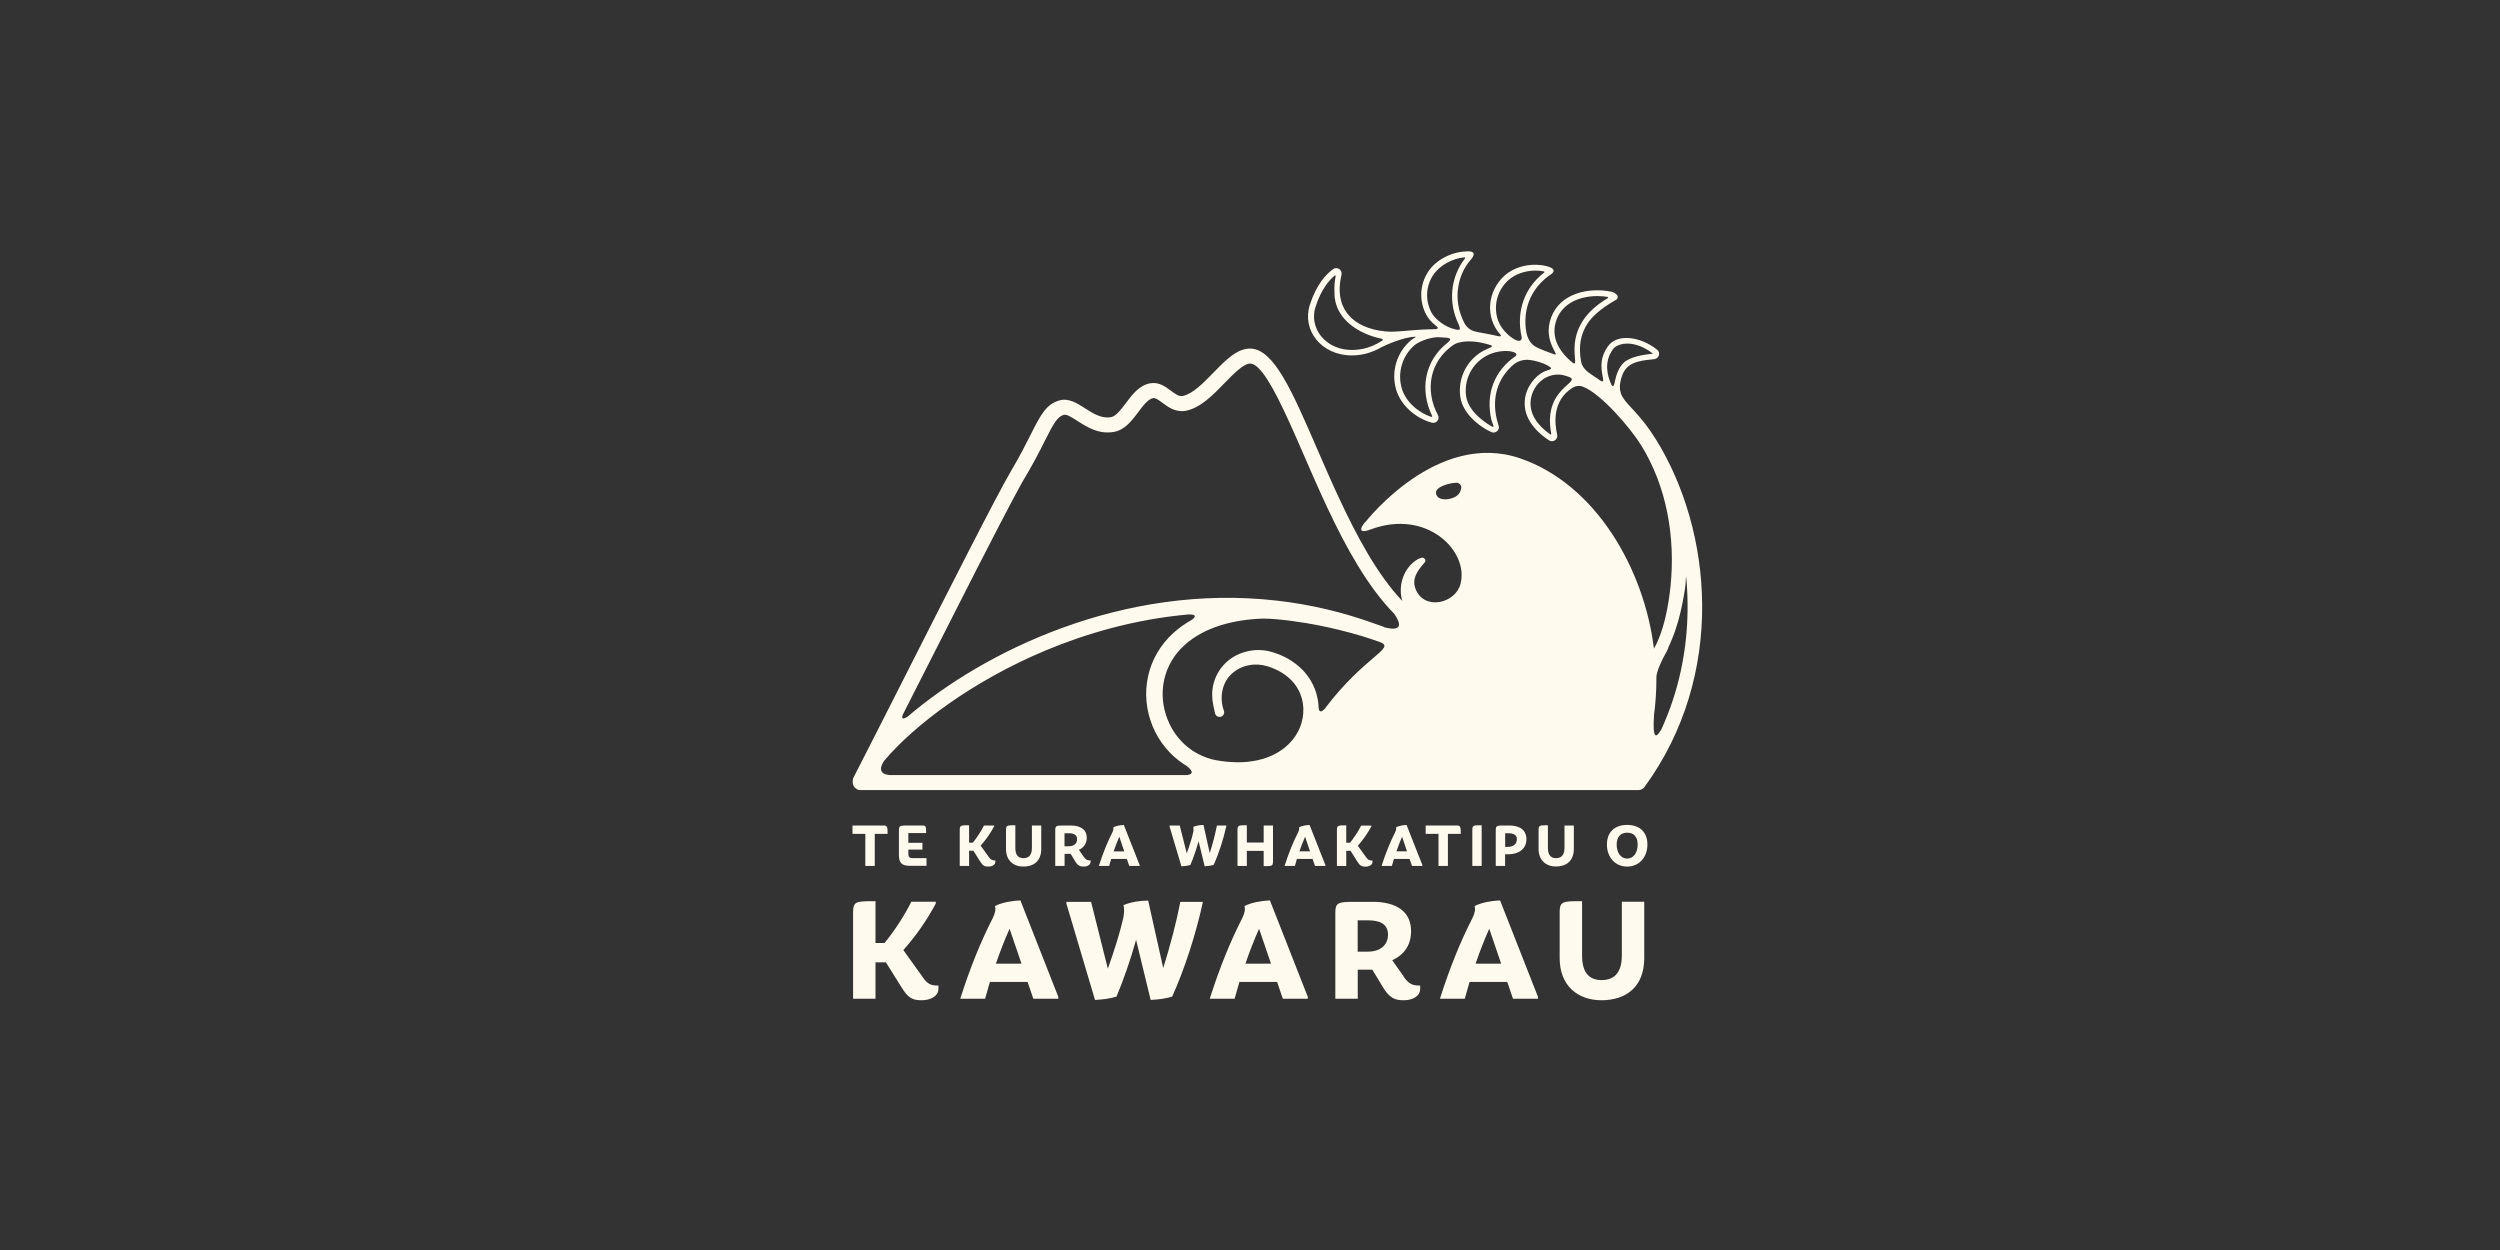 <svg xmlns="http://www.w3.org/2000/svg" xmlns:xlink="http://www.w3.org/1999/xlink" id="Layer_1" viewBox="0 0 300 150"><rect x="0" y="0" width="300" height="150" fill="#333333" stroke="none"/><defs><style>.cls-1,.cls-2{fill:none;}.cls-3{fill:#fffaee;}.cls-2{clip-path:url(#clippath);}</style><clipPath id="clippath"><rect class="cls-1" x="81.99" y="21.96" width="136.01" height="118.38"></rect></clipPath></defs><g class="cls-2"><path class="cls-3" d="m194.69,47.62c-.12-.21-.21-.44-.26-.7-.13-.59.04-1.4.25-1.92.18-.46.42-.8.73-1.05.66-.54,1.66-.72,3.09-.85.57-.05.81-.78.36-1.13-1.95-1.57-4.78-2.01-5.91-.41-1.19,1.69-.69,3.09-.57,3.98.07.55-.55-.04-.71-.13h0c-.78-.54-1.45-.86-1.81-1.61-.06-.13-.1-.28-.13-.43-.32-1.76-.08-3.25.77-4.54,1.11-1.69,3.42-2.81,3.51-2.91h0c.38-.38-.18-.82-.66-.92-2.7-.54-6.11.18-7.2,3.06-1.16,3.06,1.41,4.88.22,4.41-.31-.12-1.47-.52-2.06-.84-.44-.25-.9-.68-1.13-1.66,0-.02,0-.03-.01-.04-.27-1.48-.1-2.91.48-4.17.31-.67.73-1.3,1.27-1.85.72-.75,1.17-.93,1.36-1.12,0,0,0,0,0,0,.46-.46-.19-.72-.63-.84-1.8-.46-3.85-.01-5.11,1.13-1.99,1.79-2.43,4.97-.44,7.14.08.2-.22.14-.43.1-.03,0-.06-.02-.06-.02h0c-1.32-.3-2.11-.39-2.67-.54-.51-.14-.95-.5-1.2-.97-.74-1.4-.99-2.94-.74-4.41.19-1.14.66-2.26,1.47-3.19.89-1.02-.02-1.07-.53-1.02-1.77.05-3.65,1.04-4.55,2.42-1.05,1.59-1.12,3.62-.18,5.28.22.4.58.79,1.01,1.14.03.04.65.41.07.49-3.12.03-4.69.43-6.13.26-3.74-.39-6.16-2.65-5.18-6.8.13-.57-.52-1.01-1-.67-.84.6-2.01,1.84-2.8,4.29-.97,3.02,1.36,6.07,5.04,6.07,1.3,0,2.48-.36,3.61-1.01.31-.15,2.48-1.18,3.95-1.23.34-.01-.1.1-.51.46-1.67,1.44-2.35,3.75-1.74,5.86.53,1.83,2.25,3.43,4.29,3.99.54.15.99-.43.74-.89-1.66-3.11-.92-6.52,1.82-8.42.17-.12.35-.2.54-.26.53-.16,1.4-.29,2.67-.06,2.57.55,1.19.43-.04,1.28-1.7,1.17-2.59,3.17-2.32,5.22.17,1.28,1.02,2.29,1.71,2.92.6.55,1.3,1.01,2.02,1.34.5.23,1.05-.26.88-.75-.09-.26-.16-.53-.24-.86-.58-2.54.12-4.8,1.93-6.41.49-.44,1.14-.68,1.8-.65.49.02,1.13.15,1.93.46,1.58.71.63.66,0,.97-1.06.51-2.19,1.89-2.29,3.53-.08,1.21.36,3.01,2.91,4.7.48.32,1.11-.11.98-.68-.35-1.51-.52-4.12,1.82-5.61.37-.24.84-.31,1.26-.15,2.14.79,5.71,4.94,7.01,7.05,3.06,4.96,4.1,10.99,3.52,16.83-.13,1.29-.33,2.56-.62,3.81-.21.87-.46,1.72-.79,2.53-.16.4-.34.8-.55,1.15-.01.02-.02.04-.04.06-1.16-9.53-6.97-19.72-16.06-22.83-9.94-3.4-18.43,7.51-18.48,7.55-.36.3-1.38,1.7.56.98,6.72-2.51,11.81,2.6,10.77,6.54-.63,2.4-4.41,3.21-5.4.59-.44-1.16.17-2.04.85-2.88.17-.21.52-.44.23-.74-.14-.15-.29-.14-.44-.08-.19.04-.47.17-.87.5-1.22.99-1.88,2.86-1.36,4.65-2.99-3.15-5.48-7.8-7.66-12.5-.92-1.97-1.78-3.96-2.6-5.85-2.97-6.85-5.12-11.8-7.91-11.93-1.59-.07-3,1.36-4.48,2.88-1.23,1.26-2.5,2.57-3.7,2.81-.43.08-.81-.19-1.41-.63-.64-.48-1.43-1.07-2.45-.9-1.34.22-2.2,1.37-2.96,2.39-.58.77-1.17,1.57-1.79,1.68-1.13.2-2.14-.44-3.1-1.06-.97-.62-1.96-1.26-3.08-.95-1.6.44-2.29,1.81-3.44,4.09-.57,1.14-1.29,2.56-2.32,4.3-1.71,2.89-7.56,14.44-12.73,24.64-2.38,4.69-4.61,9.1-6.23,12.25-.08.15-.09.31-.08.47,0,.03-.01.06-.01.09,0,0,0,.01,0,.02,0,.05.02.09.03.13.01.07.02.13.04.19.02.05.06.1.09.15.03.05.06.1.1.14.05.05.1.08.16.12.04.02.06.06.1.08,0,0,.02,0,.03.01.02,0,.03.01.05.02.1.04.21.06.32.06h93.38c.29,0,.56-.14.72-.37,9.86-13.5,8.13-30.81,1.39-41.68-1.94-3.13-3.41-4.02-4.01-5.12m-31.19-5.78c-3.93.81-6.59-2.16-5.66-5.05.67-2.1,1.64-3.2,2.29-3.74.06-.05.14,0,.12.08-.13.65-.18,1.28-.14,1.87h0c-.04,1.01.27,2.02.87,2.84.54.75,1.31,1.39,2.27,1.9h0c.81.43,1.7.73,2.56.9.1.02.13.15.04.21-.77.5-1.56.84-2.35,1m8.46-8.87c.76-1.15,2.29-1.99,3.75-2.12.07,0,.11.07.06.13-1.76,2.28-2.03,5.28-.78,7.87.09.21.17.42.16.59-.01.26-.84-.01-1.28-.18-.94-.41-1.75-1.13-2.08-1.71-.81-1.44-.75-3.19.16-4.57m-.12,16.91c.03.06-.03.13-.09.11-1.7-.56-3.12-1.91-3.56-3.44-.54-1.86.06-3.89,1.53-5.16.4-.34,1.48-.87,2.72-.97,1.57.06,1.93.1,1.21.7-2.76,2.18-3.31,5.68-1.81,8.76m9.15-16.3c.82-.74,2.04-1.15,3.25-1.15.34,0,.68.03,1.01.1.07.01.08.1.03.14-2.39,1.84-3.38,4.71-2.7,7.73.01.1.04.42-.28.46-.55.07-2.23-1.16-2.65-2.75-.44-1.65.07-3.39,1.34-4.53m-2.03,16.8c.07.3.33.74.21.8-.13.07-1.23-.71-1.76-1.19-.6-.55-1.35-1.43-1.5-2.51-.24-1.79.54-3.55,2.03-4.57,1.9-1.31,4.48-.81,3.95-.25,0,0-.01.01-.02.02-2.58,1.78-3.64,4.55-2.92,7.69m7.83-12.09c.76-1.99,2.84-2.79,4.88-2.79.42,0,.83.03,1.23.1.07.01.09.11.02.15-6.89,4.07-2.12,9.83-4.88,7.15-.99-.99-2.01-2.6-1.25-4.6m-.65,13.72c.01.07-.07.12-.12.08-1.64-1.16-2.45-2.51-2.36-3.92.12-1.83,1.67-3.51,3.75-3.23,3.7.84-2.47.88-1.27,7.06m7.36-10.08c.26-.37.72-.61,1.31-.7.15-.02.3-.03.45-.03.99,0,2.09.43,3.09,1.21-1.22.12-2.78.4-3.49,1.07-.59.55-.89,1.37-1.06,2.15h0s-.1.69-.27.69c-.04,0-.11-.08-.16-.16-.54-1.15-.9-2.76.14-4.23m-18.18,16.65c-.09.54-.39.92-1.02,1.15-.84.31-1.95.23-2-.63-.04-.68,1.47-1.16,2.43-1.2.37-.01.66.31.6.68m-32.82,34.4h-35.79c-1.76-.17-.74-1.57-.59-1.78,3.61-4.25,10.62-9.55,19.41-13.21,4.63-1.93,10.47-3.7,17.1-4.29.42,0,1.13.05.42.61,0,0,0,0,0,0-.82.46-1.6,1-2.31,1.65-1.48,1.35-2.58,3.18-3,5.17-.44,1.98-.24,4.08.53,5.95.76,1.87,2.09,3.51,3.79,4.61.08.05.17.1.25.15,0,0,0,0,0,0,0,0,1.36.93.2,1.12m16.32-7.83s0,0,0,0c-.47.46-.59.05-.62-.16-.03-1.08-.3-2.16-.83-3.11-.94-1.75-2.64-2.96-4.43-3.54-.12-.04-.24-.08-.36-.11-2.03-.61-4.41,0-5.82,1.6-.71.79-1.15,1.78-1.29,2.8-.15,1.03.07,2.02.3,2.97,0,.02.01.04.02.06.11.29.42.43.71.33.29-.11.43-.42.33-.71h0c-.59-1.6-.2-3.42.96-4.45,1.14-1.06,2.84-1.34,4.29-.88.27.08.52.18.78.29,1.24.53,2.3,1.38,2.9,2.52.75,1.36.79,3.06.2,4.51-.58,1.46-1.79,2.64-3.26,3.33-.09.04-.18.08-.27.12-.66.28-1.36.49-2.09.6-.82.14-1.67.18-2.52.12-.43-.01-.85-.06-1.28-.12-.44-.05-.82-.13-1.22-.23-.78-.22-1.53-.55-2.21-.99-1.36-.89-2.42-2.21-3.02-3.73-.62-1.51-.78-3.2-.43-4.79.34-1.58,1.19-3.04,2.41-4.14,2.44-2.25,6.05-3.11,9.48-3.22.51,0,1.03.04,1.56.08,1.22.1,2.47.28,3.7.48,1.77.3,3.52.69,5.25,1.16,1.92.52,2.89.9,3.44,1.08,2.12.73-1.79,1.63-6.66,8.14m7.22-9.93c-.35-.13-.7-.25-1.05-.37-3.98-1.45-7.93-2.35-11.8-2.79-18.56-2.13-35.24,6.15-44.29,13.88-.73.49-.77.21-.63-.19.64-1.26,1.3-2.57,1.98-3.9,4.62-9.11,9.78-19.31,12.01-23.37h0s.03-.05.03-.05l.33-.61.33-.56h0c.16-.26.3-.5.44-.75.3-.52.57-1.02.82-1.47.42-.79.78-1.5,1.09-2.12,1.05-2.08,1.51-2.94,2.3-3.16.34-.1,1,.33,1.63.73,1.14.73,2.55,1.64,4.38,1.32,1.32-.23,2.17-1.37,2.92-2.37.58-.78,1.18-1.58,1.81-1.69.26-.04.66.25,1.08.56.68.51,1.61,1.2,2.84.96,1.74-.35,3.21-1.86,4.63-3.32,1.09-1.11,2.3-2.38,3.11-2.34,1.22.06,2.87,3.12,4.52,6.73.23.5.46,1.01.69,1.52,0,0,0,0,0,0,.02.04,1.07,2.44,1.05,2.4h0c.96,2.21,1.91,4.4,2.94,6.6,2.26,4.81,4.86,9.54,8.06,12.79,1.39,2.04-.11,1.89-1.22,1.6m33.05,12.58c-.66,1.03-.74-.18-.71-1.11.01-.48.05-.88.05-.88l-.02.04c.2-1.46.31-3.02.3-4.7,0,0,0-.81,1.14-2.85.11-.19.18-.34.23-.46.05-.11.07-.19.08-.25.07-.15.14-.29.21-.44.39-.88.7-1.79.96-2.7.35-1.24.6-2.51.8-3.78.07-.45.09-.9.12-1.35,0-.07.01-.13.02-.2,0,.05.01.11.02.16.12,1.26.17,2.54.16,3.83-.04,4.81-1.02,9.76-3.18,14.44-.05.06-.11.13-.17.23"></path><path class="cls-3" d="m103.84,103.91h1.13v-3.85h1.54c0-.66,0-1-.4-1h-3.81v1h1.54v3.85Z"></path><path class="cls-3" d="m111.14,99.98c0-.61,0-.92-.36-.92h-1.78c-.96,0-1.13,0-1.13.57v2.94c0,.99.34,1.33,1.36,1.33h1.95v-.92h-1.66c-.37,0-.52-.15-.52-.51v-.52h1.69v-.81h-1.69v-1.17h2.14Z"></path><path class="cls-3" d="m116.29,102.09h.52l.81,1.29c.31.49.52.61.97.61s.85-.2.85-.58v-.16h-.1c-.29,0-.47-.11-.67-.39l-.99-1.38c.66-.75,1.2-1.53,1.62-2.33v-.09h-1.22c-.33.66-.84,1.45-1.34,2.06h-.45v-2.09c-.98,0-1.12,0-1.12.57v4.31h1.12v-1.82Z"></path><path class="cls-3" d="m120.72,99.61v2.27c0,1.39.91,2.11,2.09,2.11s2.14-.62,2.14-2.11v-2.82h-1.12v2.69c0,.9-.42,1.23-1.01,1.23s-.98-.32-.98-1.23v-2.72c-.98,0-1.12,0-1.12.57"></path><path class="cls-3" d="m128.97,103.28c.35.61.64.71,1.08.71s.82-.2.82-.58v-.16h-.1c-.33,0-.52-.14-.74-.46l-.56-.81c.57-.26.94-.74.94-1.45,0-.98-.74-1.47-1.91-1.47h-.75c-.98,0-1.12,0-1.12.57v4.28h1.12v-1.45h.73l.5.82Zm-1.23-1.72v-1.57h.52c.54,0,.99.15.99.72,0,.53-.41.84-.97.84h-.54Z"></path><path class="cls-3" d="m131.86,103.91h1.24l.24-.84h1.88l.29.84h1.25v-.09l-1.9-4.82c-.39.01-.9.09-1.27.28.05.14.02.36-.11.62-.57,1.11-1.12,2.45-1.62,4.02m2.46-3.5l.59,1.75h-1.28c.2-.59.44-1.19.68-1.75"></path><path class="cls-3" d="m147.16,99.06h-1.13c-.19.98-.51,2.23-.86,3.32l-.75-3.38c-.43,0-.82.06-1.23.23.04.14.05.39,0,.63-.16.71-.45,1.64-.78,2.54l-.84-3.34h-1.23v.09l1.43,4.81c.35-.02.72-.06,1.08-.17.35-.82.69-1.81.98-2.84l.73,3c.35-.02.72-.06,1.08-.17.6-1.3,1.18-3.09,1.54-4.73"></path><path class="cls-3" d="m152.76,103.37v-4.31h-1.12v2.04h-2.02v-2.07c-.98,0-1.12,0-1.12.57v4.31h1.12v-1.81h2.02v1.84c.98,0,1.12,0,1.12-.57"></path><path class="cls-3" d="m155.88,99.27c.05.14.02.36-.11.62-.57,1.11-1.12,2.45-1.62,4.02h1.24l.24-.84h1.88l.29.84h1.25v-.09l-1.9-4.82c-.39.01-.9.09-1.27.28m.05,2.88c.2-.59.44-1.19.68-1.75l.59,1.75h-1.28Z"></path><path class="cls-3" d="m160.43,99.61v4.31h1.12v-1.82h.52l.81,1.29c.31.49.52.61.97.61s.85-.2.85-.58v-.16h-.1c-.29,0-.47-.11-.67-.39l-.99-1.38c.66-.75,1.2-1.53,1.62-2.33v-.09h-1.22c-.33.66-.84,1.45-1.34,2.06h-.45v-2.09c-.98,0-1.12,0-1.12.57"></path><path class="cls-3" d="m167.52,99.27c.05.14.02.36-.11.62-.57,1.11-1.12,2.45-1.62,4.02h1.24l.24-.84h1.88l.29.84h1.25v-.09l-1.9-4.82c-.39.01-.9.09-1.27.28m.05,2.88c.2-.59.44-1.19.68-1.75l.59,1.75h-1.28Z"></path><path class="cls-3" d="m173.75,103.91v-3.85h1.54c0-.66,0-1-.4-1h-3.81v1h1.54v3.85h1.13Z"></path><path class="cls-3" d="m176.68,103.91h1.12v-4.88c-.98,0-1.12,0-1.12.57v4.31Z"></path><path class="cls-3" d="m180.61,99.06c-.98,0-1.12,0-1.12.57v4.28h1.12v-1.4h.42c1.26,0,2.14-.69,2.14-1.79s-.77-1.66-2.05-1.66h-.51Zm1.41,1.66c0,.55-.38.91-1.11.91h-.29v-1.64h.35c.61,0,1.06.16,1.06.73"></path><path class="cls-3" d="m188.86,101.88v-2.82h-1.12v2.69c0,.9-.42,1.23-1.01,1.23s-.98-.32-.98-1.23v-2.72c-.98,0-1.12,0-1.12.57v2.27c0,1.39.91,2.11,2.09,2.11s2.14-.62,2.14-2.11"></path><path class="cls-3" d="m195.26,98.99c-1.51,0-2.43.87-2.43,2.36s.97,2.64,2.43,2.64,2.43-1.15,2.43-2.64-.93-2.36-2.43-2.36m0,4.04c-.77,0-1.26-.71-1.26-1.69,0-.9.46-1.42,1.26-1.42s1.26.5,1.26,1.42c0,.99-.5,1.69-1.26,1.69"></path><path class="cls-3" d="m110.77,117.32l-2.37-3.31c1.59-1.79,2.87-3.67,3.89-5.58v-.22h-2.93c-.79,1.59-2.01,3.49-3.22,4.95h-1.08v-5.02c-2.35,0-2.69,0-2.69,1.37v10.34h2.69v-4.37h1.25l1.93,3.09c.74,1.17,1.25,1.46,2.33,1.46s2.04-.47,2.04-1.39v-.38h-.23c-.69,0-1.14-.25-1.61-.94"></path><path class="cls-3" d="m119.39,108.72c.13.34.04.87-.27,1.48-1.37,2.66-2.69,5.87-3.89,9.65h2.98l.58-2.02h4.52l.69,2.02h3v-.22l-4.55-11.58c-.94.04-2.15.22-3.05.67m.11,6.92c.49-1.43,1.05-2.86,1.64-4.19l1.43,4.19h-3.07Z"></path><path class="cls-3" d="m139.59,116.18l-1.81-8.11c-1.03.02-1.97.14-2.96.54.09.33.11.94-.02,1.52-.38,1.7-1.08,3.94-1.86,6.11l-2.01-8.02h-2.96v.22l3.43,11.55c.83-.04,1.74-.14,2.58-.4.83-1.97,1.66-4.34,2.35-6.81l1.75,7.21c.83-.04,1.73-.14,2.58-.4,1.43-3.13,2.84-7.43,3.69-11.37h-2.71c-.45,2.35-1.23,5.35-2.06,7.97"></path><path class="cls-3" d="m149.33,108.72c.13.34.04.87-.27,1.48-1.37,2.66-2.69,5.87-3.89,9.65h2.98l.58-2.02h4.52l.69,2.02h3v-.22l-4.55-11.58c-.94.04-2.15.22-3.05.67m.11,6.92c.49-1.43,1.05-2.86,1.64-4.19l1.43,4.19h-3.07Z"></path><path class="cls-3" d="m168.43,117.16l-1.36-1.93c1.37-.63,2.26-1.77,2.26-3.49,0-2.35-1.77-3.52-4.59-3.52h-1.81c-2.35,0-2.69,0-2.69,1.37v10.26h2.69v-3.49h1.75l1.19,1.97c.85,1.46,1.54,1.7,2.58,1.7s1.97-.47,1.97-1.39v-.38h-.24c-.79,0-1.25-.34-1.77-1.1m-4.19-2.96h-1.3v-3.76h1.25c1.3,0,2.39.36,2.39,1.73,0,1.27-.99,2.02-2.33,2.02"></path><path class="cls-3" d="m176.95,108.72c.13.34.04.87-.27,1.48-1.37,2.66-2.69,5.87-3.89,9.65h2.98l.58-2.02h4.52l.69,2.02h3v-.22l-4.55-11.58c-.94.04-2.15.22-3.05.67m.11,6.92c.49-1.43,1.05-2.86,1.64-4.19l1.43,4.19h-3.07Z"></path><path class="cls-3" d="m194.62,114.66c0,2.17-1.01,2.95-2.42,2.95s-2.35-.78-2.35-2.95v-6.52c-2.35,0-2.69,0-2.69,1.37v5.46c0,3.33,2.19,5.06,5.02,5.06s5.13-1.5,5.13-5.06v-6.76h-2.69v6.45Z"></path></g></svg>